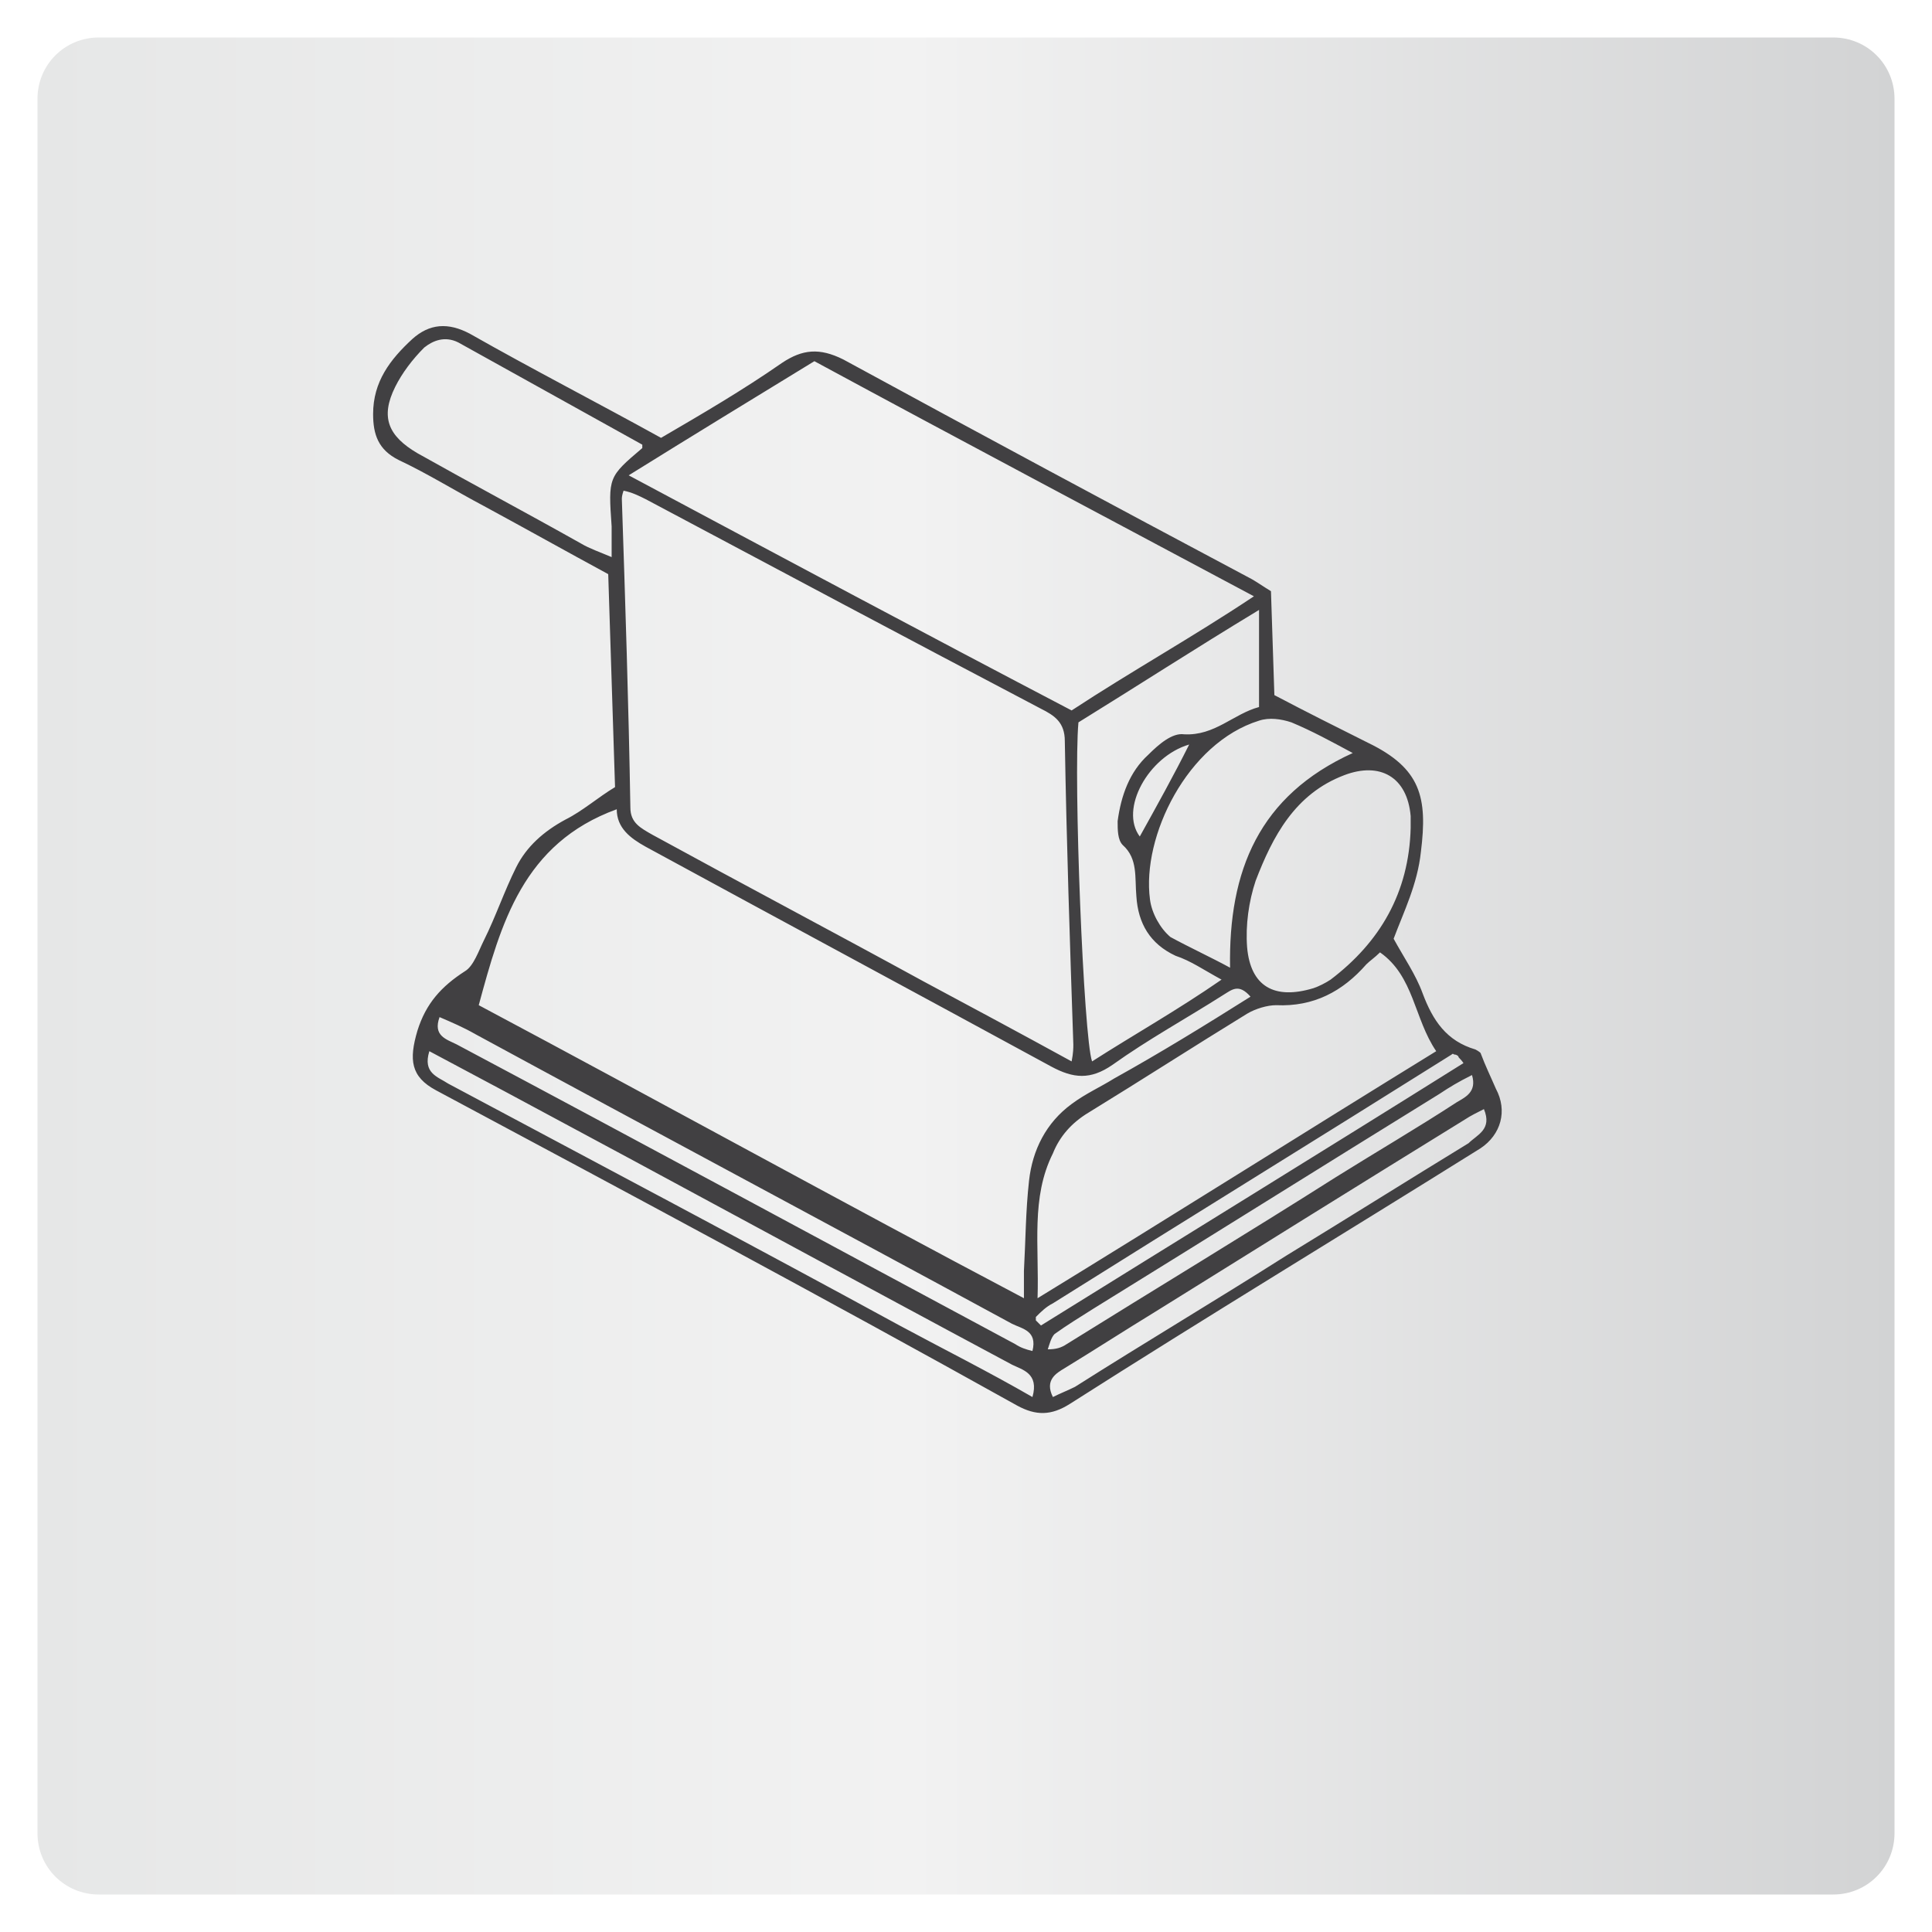 <?xml version="1.0" encoding="UTF-8"?>
<!-- Generator: Adobe Illustrator 24.0.0, SVG Export Plug-In . SVG Version: 6.00 Build 0)  -->
<svg xmlns="http://www.w3.org/2000/svg" xmlns:xlink="http://www.w3.org/1999/xlink" version="1.1" id="Layer_1" x="0px" y="0px" viewBox="0 0 113.4 113.4" style="enable-background:new 0 0 113.4 113.4;" xml:space="preserve">
<style type="text/css">
	.st0{fill:url(#SVGID_1_);}
	.st1{fill:url(#SVGID_2_);}
	.st2{fill:url(#SVGID_3_);}
	.st3{fill:url(#SVGID_4_);}
	.st4{fill:url(#SVGID_5_);}
	.st5{fill:url(#SVGID_6_);}
	.st6{fill:url(#SVGID_7_);}
	.st7{fill:url(#SVGID_8_);}
	.st8{fill:url(#SVGID_9_);}
	.st9{fill:url(#SVGID_10_);}
	.st10{fill:url(#SVGID_11_);}
	.st11{fill:url(#SVGID_12_);}
	.st12{fill:url(#SVGID_13_);}
	.st13{fill:url(#SVGID_14_);}
	.st14{fill:url(#SVGID_15_);}
	.st15{fill:url(#SVGID_16_);}
	.st16{fill:url(#SVGID_17_);}
	.st17{fill:url(#SVGID_18_);}
	.st18{fill:url(#SVGID_19_);}
	.st19{fill:url(#SVGID_20_);}
	.st20{fill:url(#SVGID_21_);}
	.st21{fill:url(#SVGID_22_);}
	.st22{fill:url(#SVGID_23_);}
	.st23{fill:url(#SVGID_24_);}
	.st24{fill:url(#SVGID_25_);}
	.st25{fill:url(#SVGID_26_);}
	.st26{fill:url(#SVGID_27_);}
	.st27{fill:url(#SVGID_28_);}
	.st28{fill:url(#SVGID_29_);}
	.st29{fill:url(#SVGID_30_);}
	.st30{fill:url(#SVGID_31_);}
	.st31{fill:url(#SVGID_32_);}
	.st32{fill:#414042;}
	.st33{fill:#FFFFFF;}
	.st34{fill:none;stroke:#414042;stroke-width:0.75;stroke-miterlimit:10;}
	.st35{fill:none;stroke:#FFFFFF;stroke-width:0.214;stroke-miterlimit:10;}
	.st36{fill:none;stroke:#FFFFFF;stroke-width:0.133;stroke-miterlimit:10;}
	.st37{fill:none;stroke:#FFFFFF;stroke-width:0.148;stroke-miterlimit:10;}
	.st38{fill:none;stroke:#FFFFFF;stroke-width:0.16;stroke-miterlimit:10;}
	.st39{fill:none;stroke:#FFFFFF;stroke-width:0.179;stroke-miterlimit:10;}
	.st40{fill:none;stroke:#FFFFFF;stroke-width:0.199;stroke-miterlimit:10;}
	.st41{fill:none;stroke:#FFFFFF;stroke-width:0.216;stroke-miterlimit:10;}
	.st42{fill:none;stroke:#FFFFFF;stroke-width:0.251;stroke-miterlimit:10;}
	.st43{fill:none;stroke:#FFFFFF;stroke-width:0.278;stroke-miterlimit:10;}
	.st44{fill:none;stroke:#FFFFFF;stroke-width:0.302;stroke-miterlimit:10;}
	.st45{fill:none;stroke:#FFFFFF;stroke-width:0.337;stroke-miterlimit:10;}
	.st46{fill:none;stroke:#FFFFFF;stroke-width:0.375;stroke-miterlimit:10;}
	.st47{fill:none;stroke:#FFFFFF;stroke-width:0.406;stroke-miterlimit:10;}
	.st48{fill:none;stroke:#6D6E71;stroke-width:0.406;stroke-miterlimit:10;}
	.st49{opacity:0.2;}
	.st50{clip-path:url(#SVGID_34_);}
	.st51{clip-path:url(#SVGID_36_);fill:#6E6F72;}
	.st52{fill:#F2F3F2;}
	.st53{clip-path:url(#SVGID_38_);}
	.st54{clip-path:url(#SVGID_40_);fill:#6E6F72;}
	.st55{clip-path:url(#SVGID_42_);fill:url(#SVGID_43_);}
	.st56{fill:none;stroke:#FFFFFF;stroke-width:0.352;stroke-miterlimit:10;}
	.st57{opacity:0.1;}
	.st58{clip-path:url(#SVGID_45_);}
	.st59{clip-path:url(#SVGID_47_);fill:#231F20;}
	.st60{fill:none;stroke:#FFFFFF;stroke-width:1.057;stroke-miterlimit:10;}
	.st61{fill:none;stroke:#FFFFFF;stroke-width:0.475;stroke-miterlimit:10;}
	.st62{fill:#ED1846;}
	.st63{fill:none;stroke:#FFFFFF;stroke-width:0.488;stroke-miterlimit:10;}
	.st64{fill:none;stroke:#414042;stroke-width:0.416;stroke-miterlimit:10;}
	.st65{fill:#6D6E71;}
</style>
<g>
	
		<image style="overflow:visible;opacity:0.64;" width="505" height="506" transform="matrix(0.24 0 0 0.24 -1.837 -2.998)">
	</image>
	<g>
		<linearGradient id="SVGID_1_" gradientUnits="userSpaceOnUse" x1="2.181" y1="56.693" x2="111.205" y2="56.693">
			<stop offset="0" style="stop-color:#E6E7E7"></stop>
			<stop offset="0.47" style="stop-color:#F2F2F2"></stop>
			<stop offset="1" style="stop-color:#D2D3D4"></stop>
		</linearGradient>
		<path class="st0" d="M107.6,111.2H5.8c-2,0-3.6-1.6-3.6-3.6V5.8c0-2,1.6-3.6,3.6-3.6h101.8c2,0,3.6,1.6,3.6,3.6v101.8    C111.2,109.6,109.6,111.2,107.6,111.2z"></path>
	</g>
</g>
<path class="st32" d="M81.8,55.1c0.6,1.1,1.3,2.1,1.7,3.2c0.6,1.6,1.4,2.8,3.1,3.3c0.2,0.1,0.3,0.2,0.3,0.2c0.3,0.8,0.6,1.4,0.9,2.1  c0.7,1.3,0.3,2.7-0.9,3.5c-8,5-16.1,9.9-24.1,15c-1.1,0.7-2,0.7-3.1,0.1C48.4,76.2,37,70.1,25.6,64c-1.5-0.8-1.6-1.8-1.1-3.5  c0.5-1.6,1.4-2.6,2.8-3.5c0.5-0.3,0.8-1.2,1.1-1.8c0.7-1.4,1.2-2.9,1.9-4.3c0.6-1.2,1.6-2.1,2.9-2.8c1-0.5,1.9-1.3,2.9-1.9  l-0.4-12.5c-2.4-1.3-4.9-2.7-7.3-4c-1.7-0.9-3.3-1.9-5-2.7c-1.2-0.6-1.5-1.5-1.5-2.7c0-1.9,1-3.2,2.3-4.4c1-0.9,2.1-1,3.4-0.3  c3.7,2.1,7.4,4,11.2,6.1c2.4-1.4,4.8-2.8,7.1-4.4c1.2-0.8,2.2-0.9,3.6-0.2c7.9,4.3,15.9,8.6,23.8,12.8c0.4,0.2,0.8,0.5,1.3,0.8  l0.2,6.1c1.9,1,3.7,1.9,5.5,2.8c3.1,1.5,3.5,3.2,3.1,6.4C83.2,51.9,82.4,53.5,81.8,55.1 M62.9,62.3c0.1-0.5,0.1-0.8,0.1-1  c-0.2-5.9-0.4-11.9-0.5-17.8c0-1.1-0.6-1.5-1.4-1.9c-7.8-4.1-15.5-8.2-23.2-12.3c-0.4-0.2-0.8-0.4-1.3-0.5c-0.1,0.3-0.1,0.4-0.1,0.5  c0.2,6,0.4,12.1,0.5,18.1c0,0.9,0.6,1.2,1.3,1.6c5.3,2.9,10.6,5.7,15.9,8.6C57,59.1,59.8,60.6,62.9,62.3 M73.4,58.5  c-0.7-0.8-1.1-0.4-1.6-0.1c-2.2,1.4-4.4,2.6-6.5,4.1c-1.3,0.9-2.3,0.8-3.6,0.1c-7.9-4.3-15.9-8.6-23.8-12.9  c-0.9-0.5-1.7-1.1-1.7-2.2c-5.5,2-6.8,6.7-8.1,11.5c10.7,5.7,21.2,11.5,32,17.2c0-0.7,0-1.2,0-1.6c0.1-1.8,0.1-3.5,0.3-5.3  c0.2-1.8,1-3.4,2.5-4.5c0.8-0.6,1.7-1,2.5-1.5C68.1,61.8,70.7,60.2,73.4,58.5 M47.8,21.2c-3.6,2.2-7.2,4.4-10.9,6.7  c8.8,4.7,17.4,9.3,26,13.8c3.5-2.3,7.1-4.3,10.7-6.7C64.8,30.3,56.3,25.8,47.8,21.2 M60.9,76.2c8-4.9,15.6-9.7,23.4-14.5  c-1.3-1.9-1.3-4.4-3.3-5.8c-0.3,0.3-0.6,0.5-0.8,0.7c-1.4,1.6-3.1,2.5-5.3,2.4c-0.5,0-1.2,0.2-1.7,0.5c-3.1,1.9-6.2,3.9-9.3,5.8  c-1,0.6-1.7,1.4-2.1,2.4C60.5,70.3,61,73.1,60.9,76.2 M73.9,35.8c-3.8,2.3-7.2,4.5-10.6,6.6c-0.3,3.3,0.3,18.5,0.8,19.9  c2.5-1.6,5-3,7.6-4.8c-1.1-0.6-1.8-1.1-2.7-1.4c-1.5-0.7-2.2-1.9-2.3-3.5c-0.1-1.1,0.1-2.2-0.8-3c-0.3-0.3-0.3-0.9-0.3-1.4  c0.2-1.5,0.7-2.9,1.8-3.9c0.6-0.6,1.4-1.3,2.1-1.2c1.8,0.1,2.9-1.2,4.4-1.6L73.9,35.8z M37.7,26.3c0-0.1,0-0.1,0-0.2  c-3.6-2-7.2-4-10.8-6c-0.8-0.4-1.5-0.1-2,0.3c-0.7,0.7-1.3,1.5-1.7,2.3c-0.9,1.8-0.4,2.9,1.3,3.9c3.2,1.8,6.4,3.5,9.6,5.3  c0.5,0.3,1.1,0.5,1.8,0.8c0-0.7,0-1.3,0-1.8C35.7,28,35.7,28,37.7,26.3 M82.8,48.6c0-0.2,0-0.5,0-0.7c-0.2-2.3-1.8-3.2-3.9-2.4  c-2.9,1.1-4.2,3.6-5.2,6.2c-0.4,1.2-0.6,2.6-0.5,3.9c0.2,2.3,1.6,3.1,3.9,2.4c0.3-0.1,0.7-0.3,1-0.5C81,55.3,82.7,52.4,82.8,48.6   M72.2,56.8c-0.1-5.7,1.7-10.1,7.2-12.6c-1.3-0.7-2.4-1.3-3.6-1.8c-0.6-0.2-1.3-0.3-1.9-0.1c-4.2,1.3-6.9,6.8-6.4,10.5  c0.1,0.8,0.6,1.7,1.2,2.2C69.8,55.6,71.1,56.2,72.2,56.8 M60.6,82c0.4-1.4-0.6-1.6-1.2-1.9c-9.9-5.3-19.8-10.7-29.7-16  c-1.5-0.8-3-1.6-4.5-2.4c-0.4,1.3,0.5,1.5,1.1,1.9C35.1,68.3,44,73,52.8,77.8C55.4,79.2,58,80.5,60.6,82 M25.8,59.7  c-0.4,1.1,0.4,1.3,1,1.6C37.7,67.1,48.6,73,59.6,78.9c0.3,0.2,0.6,0.3,1,0.4c0.3-1.2-0.6-1.3-1.2-1.6c-10.5-5.7-21-11.3-31.5-17  C27.2,60.3,26.5,60,25.8,59.7 M87.1,65.1c-0.4,0.2-0.8,0.4-1.1,0.6C80,69.4,73.9,73.2,67.8,77c-1.8,1.1-3.5,2.2-5.3,3.3  c-0.5,0.3-1.2,0.7-0.7,1.7c0.4-0.2,0.9-0.4,1.3-0.6c4.1-2.6,8.3-5.1,12.4-7.7c3.6-2.2,7.1-4.4,10.7-6.6  C86.7,66.6,87.6,66.3,87.1,65.1 M86.4,63.1c-0.8,0.4-1.3,0.7-1.9,1.1c-6.8,4.2-13.5,8.4-20.3,12.6c-0.8,0.5-1.6,1-2.3,1.5  c-0.2,0.2-0.3,0.6-0.4,0.9c0.5,0,0.8-0.1,1.1-0.3c5.3-3.3,10.6-6.5,15.8-9.8c2.4-1.5,4.8-2.9,7.1-4.4C86,64.4,86.7,64.1,86.4,63.1   M85.9,62.4c-0.2-0.3-0.3-0.3-0.3-0.4c0,0-0.1-0.1-0.2-0.1c-0.1,0-0.1-0.1-0.2,0c-7.8,4.9-15.6,9.7-23.4,14.6  c-0.4,0.2-0.7,0.5-1,0.8c0,0,0,0.1,0,0.2c0,0,0.1,0.1,0.3,0.3C69.3,72.7,77.6,67.6,85.9,62.4 M69.8,43.7c-2.4,0.7-4.1,3.8-2.9,5.4  C67.9,47.3,68.9,45.5,69.8,43.7"></path>
</svg>
